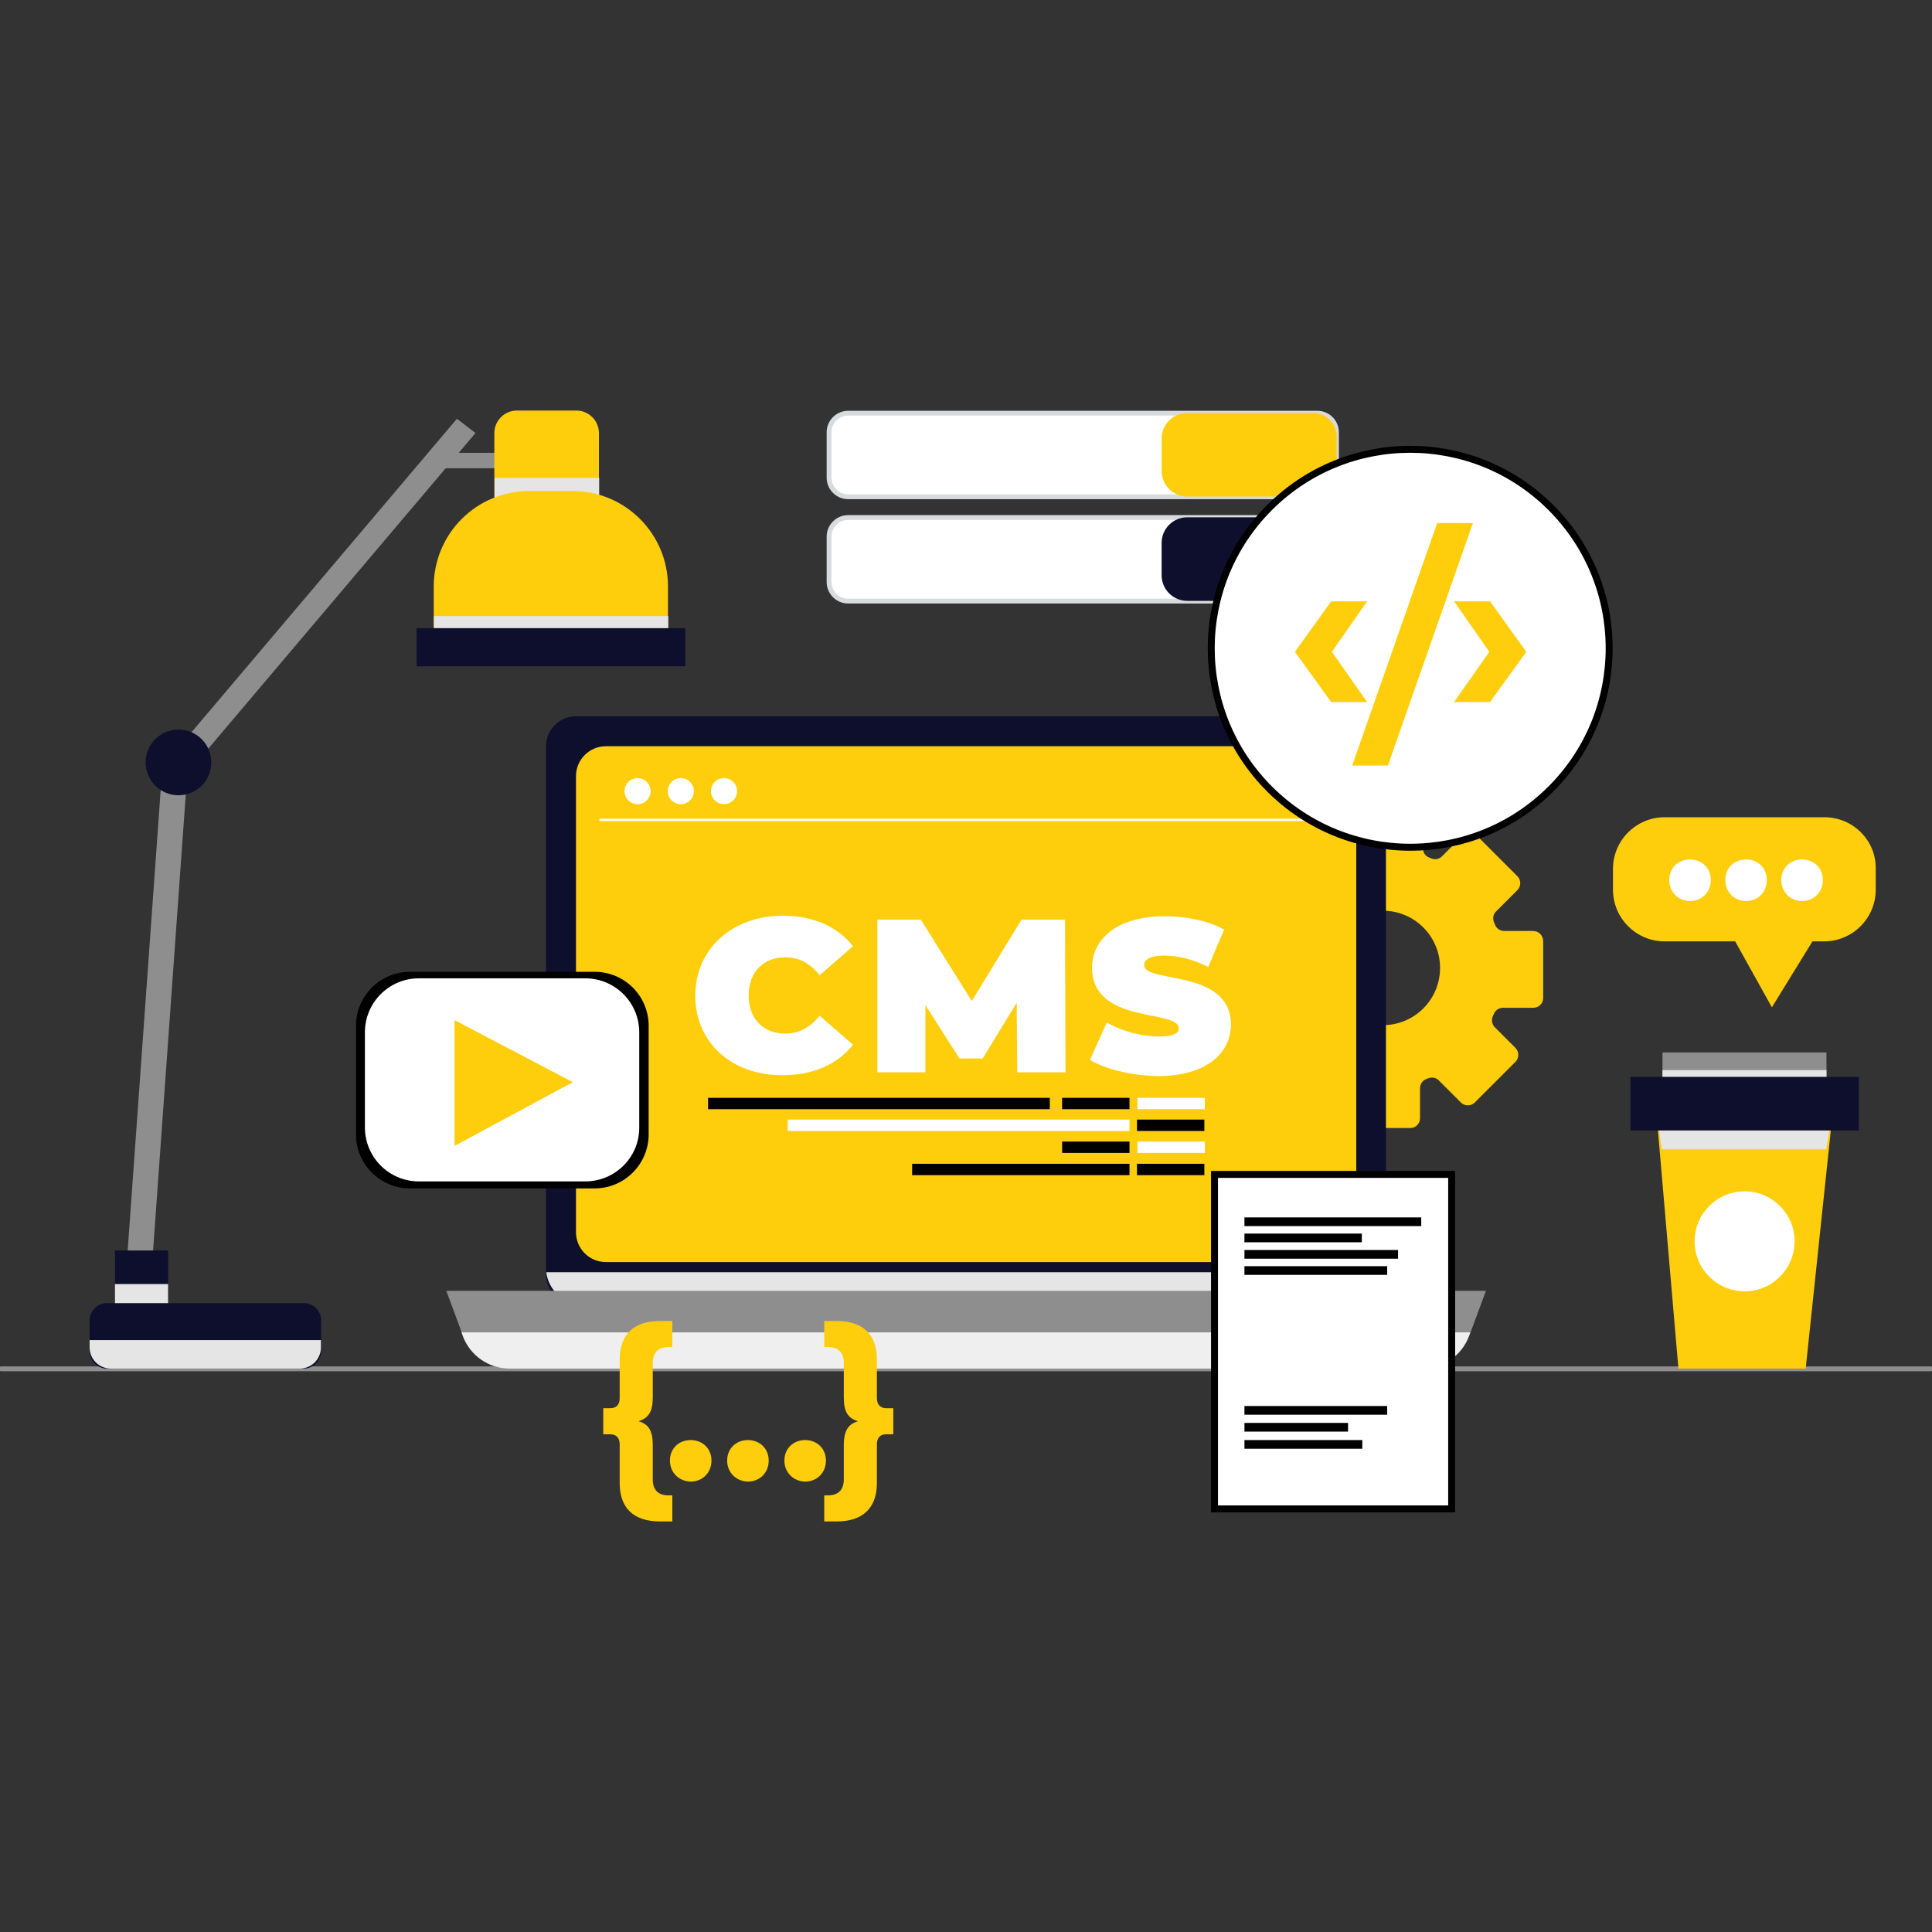 <?xml version="1.0" encoding="utf-8"?>
<!-- Generator: Adobe Illustrator 28.1.0, SVG Export Plug-In . SVG Version: 6.00 Build 0)  -->
<svg version="1.1" id="Layer_1" xmlns="http://www.w3.org/2000/svg" xmlns:xlink="http://www.w3.org/1999/xlink" x="0px" y="0px"
	 viewBox="0 0 800 800" style="enable-background:new 0 0 800 800;" xml:space="preserve">
<rect x="0" y="0" width="800" height="800" fill="#333333" stroke="none"/>
<style type="text/css">
	.st0{fill:none;stroke:#8E8E8E;stroke-width:1.996;stroke-linecap:round;stroke-linejoin:round;stroke-miterlimit:10;}
	.st1{fill:#FECE0C;}
	.st2{fill:#0E0F2D;}
	.st3{fill:#E5E5E5;}
	.st4{fill:#FFFFFF;}
	.st5{fill:none;stroke:#FFFFFF;stroke-width:0.973;stroke-miterlimit:10;}
	.st6{fill:#8E8E8E;}
	.st7{fill:#EFEFEF;}
	.st8{fill:#FFFFFF;stroke:#000000;stroke-width:2.881;stroke-miterlimit:10;}
	.st9{fill:#FFFFFF;stroke:#D8DBDE;stroke-width:2;stroke-miterlimit:10;}
	.st10{fill:#FFFFFF;stroke:#000000;stroke-width:2.88;stroke-miterlimit:10;}
</style>
<g id="OBJECTS">
	<g>
		<line class="st0" x1="0.5" y1="566.8" x2="799.5" y2="566.8"/>
		<g>
			<path class="st1" d="M634.8,385.5h-11.9c-1.7,0-3.2-1-3.8-2.5c-0.2-0.4-0.3-0.8-0.5-1.2c-0.6-1.5-0.3-3.3,0.9-4.4l8.8-8.8
				c1.6-1.6,1.6-4.2,0-5.8L611.5,346c-1.6-1.6-4.2-1.6-5.8,0l-8.6,8.6c-1.2,1.2-3,1.5-4.6,0.8c-0.2-0.1-0.5-0.2-0.7-0.3
				c-1.6-0.6-2.6-2.1-2.6-3.8v-12.7c0-2.3-1.8-4.1-4.1-4.1h-23.7c-2.3,0-4.1,1.8-4.1,4.1v12.7c0,1.7-1.1,3.2-2.6,3.8
				c-0.1,0.1-0.3,0.1-0.4,0.2c-1.6,0.7-3.4,0.4-4.6-0.8l-9.3-9.3c-1.6-1.6-4.2-1.6-5.8,0L517.8,362c-1.6,1.6-1.6,4.2,0,5.8l9.3,9.3
				c1.2,1.2,1.5,3,0.8,4.6v0.1c-0.7,1.6-2.1,2.6-3.8,2.6h-13.6c-2.3,0-4.1,1.8-4.1,4.1v23.7c0,2.3,1.8,4.1,4.1,4.1h13.2
				c1.7,0,3.2,1.1,3.8,2.7c0,0,0,0,0,0.1c0.6,1.6,0.3,3.3-0.9,4.5l-9.7,9.7c-1.6,1.6-1.6,4.2,0,5.8l16.8,16.8c1.6,1.6,4.2,1.6,5.8,0
				l9.1-9.1c1.2-1.2,3.1-1.5,4.7-0.8c0.1,0,0.2,0.1,0.2,0.1c1.5,0.7,2.6,2.1,2.6,3.8V463c0,2.3,1.8,4.1,4.1,4.1h23.7
				c2.3,0,4.1-1.8,4.1-4.1v-12.4c0-1.7,1-3.2,2.6-3.8c0.3-0.1,0.5-0.2,0.8-0.3c1.5-0.6,3.3-0.3,4.4,0.9l9.1,9.1
				c1.6,1.6,4.2,1.6,5.8,0l16.8-16.8c1.6-1.6,1.6-4.2,0-5.8l-8.5-8.5c-1.2-1.2-1.5-3-0.9-4.5c0.2-0.4,0.3-0.7,0.5-1.1
				c0.6-1.5,2.1-2.5,3.8-2.5h12.5c2.3,0,4.1-1.8,4.1-4.1v-23.7C638.9,387.3,637.1,385.5,634.8,385.5z M572.6,424.5
				c-13.1,0-23.7-10.6-23.7-23.7s10.6-23.7,23.7-23.7s23.7,10.6,23.7,23.7S585.7,424.5,572.6,424.5z"/>
			<g>
				<g>
					<g>
						<path class="st2" d="M561.5,540.1h-323c-6.8,0-12.4-5.5-12.4-12.4V309c0-6.8,5.5-12.4,12.4-12.4h323c6.8,0,12.4,5.5,12.4,12.4
							v218.8C573.9,534.6,568.4,540.1,561.5,540.1z"/>
						<g>
							<path class="st3" d="M226.2,526.8c0.9,7.5,7.3,13.3,15,13.3h317.5c7.8,0,14.1-5.8,15-13.3H226.2z"/>
						</g>
					</g>
					<path class="st1" d="M549.1,522.6H250.9c-6.8,0-12.4-5.5-12.4-12.4V321.4c0-6.8,5.5-12.4,12.4-12.4h298.3
						c6.8,0,12.4,5.5,12.4,12.4v188.9C561.5,517.1,556,522.6,549.1,522.6z"/>
					<g>
						<g>
							<g>
								<path class="st4" d="M287.9,412.3c0-19.4,15.3-33.1,36.2-33.1c12.7,0,22.7,4.5,29.1,12.6l-13.8,12
									c-3.8-4.7-8.3-7.4-14.2-7.4c-9.1,0-15.2,6.1-15.2,15.8c0,9.7,6.1,15.8,15.2,15.8c5.8,0,10.4-2.7,14.2-7.4l13.8,12
									c-6.4,8.1-16.4,12.6-29.1,12.6C303.2,445.4,287.9,431.8,287.9,412.3z"/>
								<path class="st4" d="M421.2,444l-0.2-28.8l-14.1,23.1h-9.6l-14.1-22.1V444h-19.9v-63.2h18l21.1,33.7l20.6-33.7h18l0.2,63.2
									H421.2z"/>
								<path class="st4" d="M451.3,438.9l7-15.5c6.1,3.5,14.3,5.8,21.4,5.8c6.2,0,8.4-1.3,8.4-3.4c0-8-35.9-1.5-35.9-25.1
									c0-11.7,10.1-21.3,30.2-21.3c8.7,0,17.7,1.8,24.5,5.5l-6.6,15.5c-6.4-3.2-12.4-4.7-18.1-4.7c-6.4,0-8.4,1.8-8.4,4
									c0,7.6,35.9,1.3,35.9,24.6c0,11.6-10.1,21.3-30.2,21.3C468.8,445.4,457.8,442.8,451.3,438.9z"/>
							</g>
						</g>
						<g>
							<rect x="293.2" y="454.6" width="141.5" height="4.7"/>
							<rect x="439.8" y="454.6" width="27.9" height="4.7"/>
							<rect x="471" y="454.6" class="st4" width="27.9" height="4.7"/>
							<rect x="439.8" y="472.7" width="27.9" height="4.7"/>
							<rect x="377.7" y="481.9" width="90" height="4.7"/>
							<rect x="471" y="472.7" class="st4" width="27.9" height="4.7"/>
							<rect x="326.2" y="463.6" class="st4" width="141.5" height="4.7"/>
							<rect x="470.8" y="463.6" width="27.9" height="4.7"/>
							<rect x="470.8" y="481.9" width="27.9" height="4.7"/>
						</g>
					</g>
					<g>
						<circle class="st4" cx="264" cy="327.6" r="5.4"/>
						<circle class="st4" cx="281.9" cy="327.6" r="5.4"/>
						<circle class="st4" cx="299.8" cy="327.6" r="5.4"/>
						<line class="st5" x1="248.2" y1="339.5" x2="548" y2="339.5"/>
					</g>
				</g>
				<g>
					<path class="st6" d="M588.8,566.7H211.2c-8.7,0-16.5-5.4-19.5-13.6l-6.9-18.6h430.5l-6.9,18.6
						C605.3,561.3,597.6,566.7,588.8,566.7z"/>
					<g>
						<g>
							<path class="st7" d="M191.1,551.7l0.5,1.4c3,8.2,10.8,13.6,19.5,13.6h377.7c8.7,0,16.5-5.4,19.5-13.6l0.5-1.4H191.1z"/>
						</g>
					</g>
				</g>
			</g>
		</g>
		<g>
			<g>
				<path d="M246.2,492.1h-76.4c-12.4,0-22.4-10-22.4-22.4v-44.9c0-12.4,10-22.4,22.4-22.4h76.4c12.4,0,22.4,10,22.4,22.4v44.9
					C268.6,482,258.6,492.1,246.2,492.1z"/>
				<path class="st4" d="M242.3,489.2h-68.8c-12.4,0-22.4-10-22.4-22.4v-39.3c0-12.4,10-22.4,22.4-22.4h68.8
					c12.4,0,22.4,10,22.4,22.4v39.3C264.8,479.2,254.7,489.2,242.3,489.2z"/>
				<polygon class="st1" points="237.2,448.1 188.2,422.4 188.2,474.5 				"/>
			</g>
			<g>
				
					<rect x="-37.5" y="415.6" transform="matrix(7.148963e-02 -0.997 0.997 7.148963e-02 -359.173 455.828)" class="st6" width="205.5" height="10.5"/>
				<rect x="183.7" y="187.5" class="st6" width="43.8" height="6.4"/>
				<g>
					<polygon class="st6" points="79.3,318.2 196.9,179.3 189.2,173.4 66.6,318.2 					"/>
				</g>
				<g>
					<rect x="47.6" y="517.8" class="st2" width="22" height="28.6"/>
					<g>
						<rect x="47.6" y="531.7" class="st3" width="22" height="14.7"/>
					</g>
				</g>
				<path class="st2" d="M125.8,566.7H44.3c-4,0-7.2-3.2-7.2-7.2v-12.7c0-4,3.2-7.2,7.2-7.2h81.5c4,0,7.2,3.2,7.2,7.2v12.7
					C132.9,563.5,129.7,566.7,125.8,566.7z"/>
				<g>
					<path class="st3" d="M37.1,554.9v3c0,4.9,3.9,8.8,8.8,8.8h78.2c4.9,0,8.8-3.9,8.8-8.8v-3H37.1z"/>
				</g>
				<g>
					<g>
						<path class="st1" d="M248,216.4h-43.3v-37.1c0-5.1,4.2-9.3,9.3-9.3h24.7c5.1,0,9.3,4.2,9.3,9.3V216.4z"/>
						<g>
							<rect x="204.8" y="197.9" class="st3" width="43.3" height="18.5"/>
						</g>
					</g>
					<path class="st1" d="M276.6,270.5h-97v-27.6c0-21.9,17.7-39.6,39.6-39.6H237c21.9,0,39.6,17.7,39.6,39.6V270.5z"/>
					<g>
						<rect x="179.7" y="255.1" class="st3" width="97" height="15.5"/>
					</g>
					<rect x="172.5" y="260.1" class="st2" width="111.3" height="15.8"/>
				</g>
				<circle class="st2" cx="73.9" cy="315.7" r="13.6"/>
			</g>
		</g>
		<g>
			<g>
				<path class="st1" d="M264.4,588.5c4.1,1.2,5.9,3.8,5.9,9.9v14.2c0,4.2,2.1,6.6,6.5,6.6h1.6V630h-5.1c-11.1,0-16.7-5.7-16.7-15.9
					v-16c0-2.8-1.5-4.2-3.9-4.2h-2.9v-10.8h2.9c2.4,0,3.9-1.3,3.9-4.2v-16c0-10.2,5.7-15.9,16.7-15.9h5.1v10.8h-1.6
					c-4.3,0-6.5,2.4-6.5,6.6v14.2C270.3,584.6,268.5,587.2,264.4,588.5z"/>
				<path class="st1" d="M277.4,604.8c0-5.1,3.8-8.5,8.6-8.5c4.8,0,8.6,3.4,8.6,8.5s-3.8,8.7-8.6,8.7
					C281.2,613.4,277.4,609.8,277.4,604.8z M301.1,604.8c0-5.1,3.8-8.5,8.6-8.5c4.8,0,8.6,3.4,8.6,8.5s-3.8,8.7-8.6,8.7
					C304.9,613.4,301.1,609.8,301.1,604.8z M324.8,604.8c0-5.1,3.8-8.5,8.6-8.5c4.8,0,8.6,3.4,8.6,8.5s-3.8,8.7-8.6,8.7
					C328.6,613.4,324.8,609.8,324.8,604.8z"/>
				<path class="st1" d="M369.9,583.1v10.8H367c-2.4,0-3.9,1.3-3.9,4.2v16c0,10.2-5.7,15.9-16.7,15.9h-5.1v-10.8h1.6
					c4.3,0,6.5-2.4,6.5-6.6v-14.2c0-6.1,1.9-8.7,5.9-9.9c-4.1-1.2-5.9-3.8-5.9-9.9v-14.2c0-4.2-2.1-6.6-6.5-6.6h-1.6V547h5.1
					c11.1,0,16.7,5.7,16.7,15.9v16c0,2.8,1.5,4.2,3.9,4.2L369.9,583.1L369.9,583.1z"/>
			</g>
			<g>
				<rect x="502.9" y="486.3" class="st8" width="98.2" height="138.5"/>
				<rect x="515.3" y="504.1" width="73.2" height="3.6"/>
				<rect x="515.3" y="510.8" width="48.6" height="3.6"/>
				<rect x="515.3" y="517.6" width="63.6" height="3.6"/>
				<rect x="515.3" y="524.3" width="59.1" height="3.6"/>
				<rect x="515.3" y="582.2" width="59.1" height="3.6"/>
				<rect x="515.3" y="589.2" width="42.9" height="3.6"/>
				<rect x="515.3" y="596.3" width="48.8" height="3.6"/>
			</g>
		</g>
		<g>
			<g>
				<g>
					<path class="st9" d="M545.5,205.7H351.2c-4.4,0-7.9-3.6-7.9-7.9V179c0-4.4,3.6-7.9,7.9-7.9h194.3c4.4,0,7.9,3.6,7.9,7.9v18.8
						C553.5,202.1,549.9,205.7,545.5,205.7z"/>
					<g>
						<path class="st1" d="M543.8,171h-52.2c-5.9,0-10.6,4.8-10.6,10.6V195c0,5.9,4.8,10.6,10.6,10.6h52.2c5.4,0,9.7-4.4,9.7-9.7
							v-15.2C553.5,175.3,549.1,171,543.8,171z"/>
					</g>
				</g>
				<g>
					<path class="st9" d="M545.5,248.9H351.2c-4.4,0-7.9-3.6-7.9-7.9v-18.8c0-4.4,3.6-7.9,7.9-7.9h194.3c4.4,0,7.9,3.6,7.9,7.9V241
						C553.5,245.4,549.9,248.9,545.5,248.9z"/>
					<g>
						<path class="st2" d="M543.8,214.2h-52.2c-5.9,0-10.6,4.8-10.6,10.6v13.4c0,5.9,4.8,10.6,10.6,10.6h52.2c5.4,0,9.7-4.4,9.7-9.7
							V224C553.5,218.6,549.1,214.2,543.8,214.2z"/>
					</g>
				</g>
				<g>
					
						<ellipse transform="matrix(0.707 -0.707 0.707 0.707 -18.713 491.562)" class="st10" cx="584" cy="268.4" rx="82.4" ry="82.4"/>
					<g>
						<path class="st1" d="M536.2,269.9l15-20.9h14.9l-14.6,20.9l14.6,20.8h-14.9L536.2,269.9z"/>
						<path class="st1" d="M595.1,216.6h14.8L574.7,317h-14.8L595.1,216.6z"/>
						<path class="st1" d="M602.1,290.7l14.6-20.8L602.1,249H617l15,20.9l-15,20.8L602.1,290.7L602.1,290.7z"/>
					</g>
				</g>
			</g>
			<g>
				<g>
					<path class="st1" d="M755.4,338.4h-66.1c-11.8,0-21.4,9.6-21.4,21.4v8.6c0,11.8,9.6,21.4,21.4,21.4h29.2l15.2,27.3l16.8-27.3
						h4.8c11.8,0,21.4-9.6,21.4-21.4v-8.6C776.9,348,767.3,338.4,755.4,338.4z"/>
					<g>
						<path class="st4" d="M691.2,364.4c0-5.1,3.8-8.5,8.6-8.5s8.6,3.4,8.6,8.5s-3.8,8.7-8.6,8.7S691.2,369.4,691.2,364.4z"/>
						<path class="st4" d="M714.4,364.4c0-5.1,3.8-8.5,8.6-8.5s8.6,3.4,8.6,8.5s-3.8,8.7-8.6,8.7S714.4,369.4,714.4,364.4z"/>
						<path class="st4" d="M737.6,364.4c0-5.1,3.8-8.5,8.6-8.5s8.6,3.4,8.6,8.5s-3.8,8.7-8.6,8.7
							C741.4,373.1,737.6,369.4,737.6,364.4z"/>
					</g>
				</g>
				<g>
					<g>
						<g>
							<rect x="688.4" y="435.8" class="st6" width="67.9" height="22.2"/>
							<rect x="688.4" y="443.1" class="st3" width="67.9" height="15"/>
						</g>
						<polygon class="st1" points="747.7,566.7 695,566.7 685.7,458.6 759.1,458.6 						"/>
						<g>
							<g>
								<g>
									<polygon class="st3" points="759.1,458.6 685.7,458.6 688.1,475.9 756.2,475.9 									"/>
								</g>
							</g>
						</g>
						<rect x="675.1" y="445.9" class="st2" width="94.6" height="22.2"/>
					</g>
					<ellipse class="st4" cx="722.4" cy="514" rx="20.7" ry="20.7"/>
				</g>
			</g>
		</g>
	</g>
</g>
</svg>
